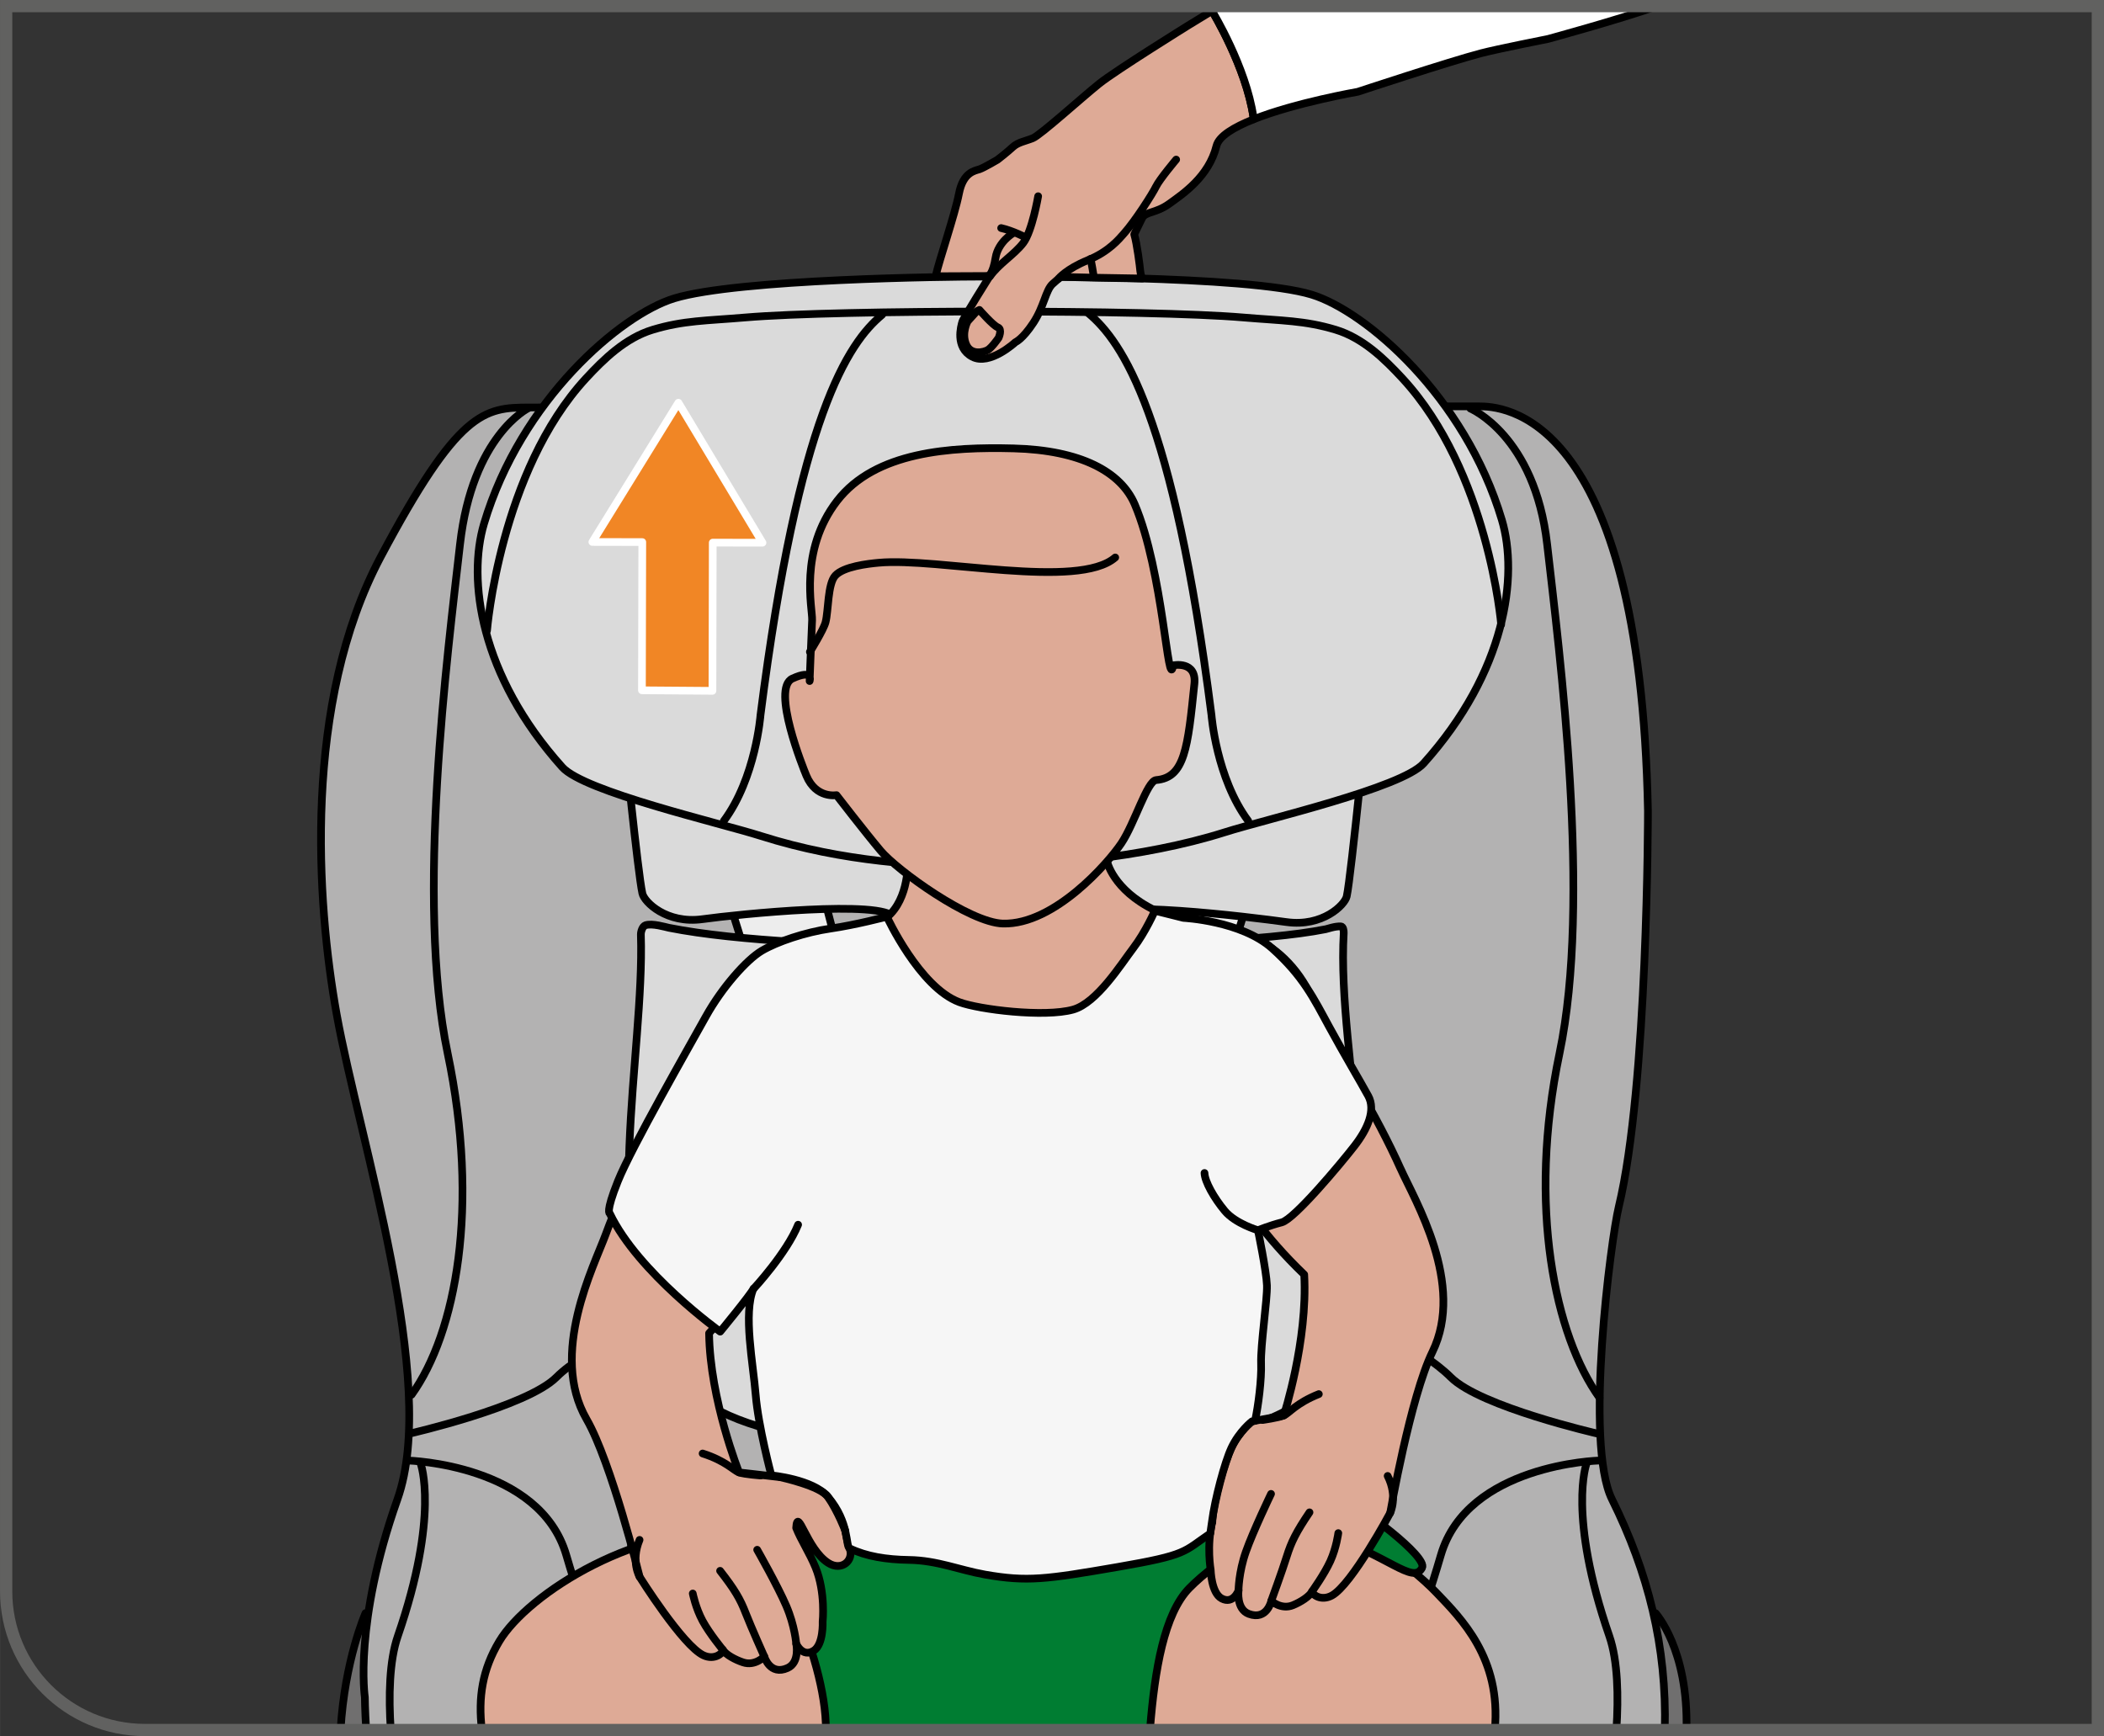 <?xml version="1.0" encoding="UTF-8"?>
<!DOCTYPE svg PUBLIC "-//W3C//DTD SVG 1.1//EN" "http://www.w3.org/Graphics/SVG/1.1/DTD/svg11.dtd">
<!-- Creator: CorelDRAW 2018 (64-Bit) -->
<svg xmlns="http://www.w3.org/2000/svg" xml:space="preserve" width="30.325mm" height="25.026mm" version="1.1" style="shape-rendering:geometricPrecision; text-rendering:geometricPrecision; image-rendering:optimizeQuality; fill-rule:evenodd; clip-rule:evenodd"
viewBox="0 0 1440.24 1188.6"
 xmlns:xlink="http://www.w3.org/1999/xlink">
 <rect x="0" y="0" width="1440.24" height="1188.6" fill="#333333" stroke="none"/>
 <defs>
  <style type="text/css">
   <![CDATA[
    .str3 {stroke:#616160;stroke-width:8.38;stroke-miterlimit:4}
    .str0 {stroke:black;stroke-width:5.26;stroke-linecap:round;stroke-linejoin:round;stroke-miterlimit:10}
    .str1 {stroke:black;stroke-width:5.26;stroke-linecap:round;stroke-linejoin:round;stroke-miterlimit:4}
    .str2 {stroke:white;stroke-width:5.26;stroke-linecap:round;stroke-linejoin:round;stroke-miterlimit:10}
    .fil1 {fill:none;fill-rule:nonzero}
    .fil6 {fill:#007D32;fill-rule:nonzero}
    .fil0 {fill:#706F6F;fill-rule:nonzero}
    .fil2 {fill:#B3B2B2;fill-rule:nonzero}
    .fil4 {fill:#DADADA;fill-rule:nonzero}
    .fil5 {fill:#DEAA96;fill-rule:nonzero}
    .fil3 {fill:#EDEDED;fill-rule:nonzero}
    .fil8 {fill:#F18625;fill-rule:nonzero}
    .fil7 {fill:#F6F6F6;fill-rule:nonzero}
    .fil9 {fill:white;fill-rule:nonzero}
   ]]>
  </style>
 </defs>
 <g id="Слой_x0020_1">
  <path class="fil0" d="M1133.26 1104.41c0,0 22.58,24.56 21.18,79.98l-55.53 0c14.03,-25.25 25.43,-52.03 34.35,-79.98zm-900.13 79.98c2.77,-47.68 17.05,-79.98 17.05,-79.98 0,0 22.36,34.6 61.59,79.98l-78.63 0z"/>
  <path class="fil1 str0" d="M1133.26 1104.41c0,0 22.58,24.56 21.18,79.98m-921.31 0c2.77,-47.68 17.05,-79.98 17.05,-79.98 0,0 22.36,34.6 61.59,79.98m787.16 0c14.03,-25.25 25.43,-52.03 34.35,-79.98"/>
  <path class="fil2" d="M1012.41 278.21c14.32,0 110.28,1.56 115.66,277.12 0,0 0,188.02 -20,270.96 -5.4,22.32 -23.57,161.95 -4.64,200.15 24.66,49.71 37.66,100.75 36.16,157.93l-888.94 0c-0.88,-14.11 -0.91,-22.43 -0.91,-22.43 0,0 -7.69,-50.8 22.32,-135.5 28.4,-80.08 -26.22,-246.77 -41.57,-331.79 -13.96,-77.44 -23.09,-213.22 30.03,-313.3 53.13,-100.06 70.82,-102.39 101.61,-102.39 30.78,0 487.7,-0.77 650.28,-0.77z"/>
  <path class="fil1 str0" d="M1012.41 278.21c14.32,0 110.28,1.56 115.66,277.12 0,0 0,188.02 -20,270.96 -5.4,22.32 -23.57,161.95 -4.64,200.15 24.66,49.71 37.66,100.75 36.16,157.93m-888.94 0c-0.88,-14.11 -0.91,-22.43 -0.91,-22.43 0,0 -7.69,-50.8 22.32,-135.5 28.4,-80.08 -26.22,-246.77 -41.57,-331.79 -13.96,-77.44 -23.09,-213.22 30.03,-313.3 53.13,-100.06 70.82,-102.39 101.61,-102.39 30.78,0 487.7,-0.77 650.28,-0.77"/>
  <path class="fil3" d="M583.5 696.16c-0.55,-3.23 -1.32,-7.72 -2.29,-13.39 -3.57,-21.04 -15.93,-58.94 -26.57,-109.39 -14.44,8.69 -41.99,12.83 -64.47,8.48 9.27,42.83 23.5,76.97 30.7,106.17 4.55,18.72 8.8,34.1 12.13,45.52 4.24,14.53 7.05,22.75 7.27,23.42 0.28,-0.38 0.59,-0.82 0.82,-1.34 1.88,-4.16 18.83,-33.68 42.2,-51.83 5,-3.89 2.8,-6.92 0.22,-7.66z"/>
  <path class="fil1 str0" d="M583.5 696.16c-0.55,-3.23 -1.32,-7.72 -2.29,-13.39 -3.57,-21.04 -15.93,-58.94 -26.57,-109.39 -14.44,8.69 -41.99,12.83 -64.47,8.48 9.27,42.83 23.5,76.97 30.7,106.17 4.55,18.72 8.8,34.1 12.13,45.52 4.24,14.53 7.05,22.75 7.27,23.42 0.28,-0.38 0.59,-0.82 0.82,-1.34 1.88,-4.16 18.83,-33.68 42.2,-51.83 5,-3.89 2.8,-6.92 0.22,-7.66"/>
  <path class="fil3" d="M769.53 696.81c0.57,-3.23 1.34,-7.73 2.29,-13.37 3.6,-21.06 15.95,-58.96 26.61,-109.39 14.43,8.68 41.97,12.81 64.44,8.46 -9.27,42.83 -23.49,76.97 -30.66,106.18 -4.59,18.71 -8.83,34.1 -12.16,45.52 -4.24,14.52 -7.04,22.75 -7.25,23.42 -0.28,-0.35 -0.59,-0.82 -0.82,-1.34 -1.9,-4.16 -18.84,-33.68 -42.21,-51.82 -5.01,-3.89 -2.8,-6.92 -0.23,-7.66z"/>
  <path class="fil1 str0" d="M769.53 696.81c0.57,-3.23 1.34,-7.73 2.29,-13.37 3.6,-21.06 15.95,-58.96 26.61,-109.39 14.43,8.68 41.97,12.81 64.44,8.46 -9.27,42.83 -23.49,76.97 -30.66,106.18 -4.59,18.71 -8.83,34.1 -12.16,45.52 -4.24,14.52 -7.04,22.75 -7.25,23.42 -0.28,-0.35 -0.59,-0.82 -0.82,-1.34 -1.9,-4.16 -18.84,-33.68 -42.21,-51.82 -5.01,-3.89 -2.8,-6.92 -0.23,-7.66"/>
  <path class="fil1 str0" d="M361.61 279.48c0,0 -38.27,18.67 -46.72,93.12 -8.46,74.46 -30.46,243.68 -8.46,348.6 21.98,104.92 5.76,191.36 -24.7,233.67"/>
  <path class="fil1 str0" d="M280.26 981.52c0,0 80.31,-18.34 100.62,-38.64 20.3,-20.3 62.7,-34.28 62.7,-34.28"/>
  <path class="fil1 str0" d="M287.94 1002.05c0,0 13.05,35.1 -15.64,118.08 -5.88,16.98 -6.34,41.36 -4.83,64.25"/>
  <path class="fil1 str0" d="M279.49 999.94c0,0 89.99,2.49 108.15,64.77 13.19,45.25 31.13,91.65 48.91,119.67"/>
  <path class="fil1 str0" d="M444.92 910.52c0,0 0.89,99.27 1.14,113.41 0.19,11.16 -6.46,102.44 3.95,160.45"/>
  <path class="fil1 str0" d="M1006.54 279.72c0,0 44.07,18.41 52.52,92.87 8.46,74.46 30.46,243.68 8.46,348.62 -22,104.9 -3.05,193.49 27.43,235.79"/>
  <path class="fil1 str0" d="M1093.69 981.52c0,0 -80.3,-18.34 -100.61,-38.64 -20.31,-20.3 -66.45,-41.33 -66.45,-41.33"/>
  <path class="fil1 str0" d="M1086.01 1002.05c0,0 -13.05,35.1 15.63,118.08 5.87,16.98 6.33,41.36 4.83,64.25"/>
  <path class="fil1 str0" d="M1094.45 999.94c0,0 -89.99,2.49 -108.15,64.77 -13.46,46.15 -30.97,92.34 -48.72,119.67"/>
  <path class="fil1 str0" d="M927.28 901.55c0,0 0.89,108.24 0.6,122.36 -0.19,11.51 5,102.22 -4.81,160.47"/>
  <path class="fil4" d="M667.76 649.19c4.62,0.44 27.22,-0.75 57.53,-1.46 59.33,-1.35 139.97,-3.15 182.18,-11.57 1.44,-0.28 6.26,-2.11 10.4,-1.93 1.61,0.07 2.01,2.93 1.95,4.45 -5.01,87.04 35.02,213.52 -7.73,296.53 -28.25,54.86 -133.94,56.7 -233.41,56.29 -97.93,-0.37 -195.21,-4.69 -225.34,-61.99 -43.06,-82.02 -12.08,-207.7 -14.65,-289.61 -0.07,-2.16 1.14,-5.77 3.15,-6.44 4.52,-1.54 13.75,1.26 16.02,1.73 47.4,9.47 125.95,12.04 175.37,13.03 17.11,0.35 29.1,1.29 32.57,0.95l1.95 0z"/>
  <path class="fil1 str0" d="M667.76 649.19c4.62,0.44 27.22,-0.75 57.53,-1.46 59.33,-1.35 139.97,-3.15 182.18,-11.57 1.44,-0.28 6.26,-2.11 10.4,-1.93 1.61,0.07 2.01,2.93 1.95,4.45 -5.01,87.04 35.02,213.52 -7.73,296.53 -28.25,54.86 -133.94,56.7 -233.41,56.29 -97.93,-0.37 -195.21,-4.69 -225.34,-61.99 -43.06,-82.02 -12.08,-207.7 -14.65,-289.61 -0.07,-2.16 1.14,-5.77 3.15,-6.44 4.52,-1.54 13.75,1.26 16.02,1.73 47.4,9.47 125.95,12.04 175.37,13.03 17.11,0.35 29.1,1.29 32.57,0.95l1.95 0"/>
  <path class="fil4" d="M937.18 475.13c0,0 -12.21,124.67 -15.31,138.55 -1.34,5.93 -16.58,20.99 -41.13,17.61 -24.53,-3.39 -125.93,-16.05 -133.53,-3.54 -7.61,12.51 -14.18,19.64 -21.78,19.97 -7.59,0.34 -52.89,1.54 -52.89,1.54l-0.91 0c0,0 -30.07,-0.67 -37.68,-1.02 -7.6,-0.34 -14.17,-7.44 -21.78,-19.97 -7.59,-12.53 -106.8,-2.38 -131.34,1.02 -24.53,3.38 -39.8,-11.68 -41.12,-17.63 -3.12,-13.86 -12.79,-110.8 -12.79,-110.8l510.27 -25.73z"/>
  <path class="fil1 str0" d="M937.18 475.13c0,0 -12.21,124.67 -15.31,138.55 -1.34,5.93 -16.58,20.99 -41.13,17.61 -24.53,-3.39 -125.93,-16.05 -133.53,-3.54 -7.61,12.51 -14.18,19.64 -21.78,19.97 -7.59,0.34 -52.89,1.54 -52.89,1.54l-0.91 0c0,0 -30.07,-0.67 -37.68,-1.02 -7.6,-0.34 -14.17,-7.44 -21.78,-19.97 -7.59,-12.53 -106.8,-2.38 -131.34,1.02 -24.53,3.38 -39.8,-11.68 -41.12,-17.63 -3.12,-13.86 -12.79,-110.8 -12.79,-110.8l510.27 -25.73"/>
  <path class="fil4" d="M671.57 593.9c-40.41,-1.48 -93.17,-3.32 -150.66,-21.55 -28.59,-9.08 -120.95,-30.31 -136.03,-47.13 -56.53,-63 -64.92,-128.49 -53.58,-166.64 25.28,-84.98 93.63,-143.09 130.13,-154.29 43.71,-13.37 188.29,-14.93 210.14,-14.93l0.82 0c21.87,0 181.83,-1.04 225.54,12.37 36.52,11.18 104.85,69.28 130.15,154.28 11.34,38.13 2.95,103.66 -53.58,166.64 -15.1,16.82 -107.47,38.05 -136.03,47.11 -57.51,18.23 -125.67,22.67 -166.08,24.15l-0.82 0z"/>
  <path class="fil1 str0" d="M671.57 593.9c-40.41,-1.48 -93.17,-3.32 -150.66,-21.55 -28.59,-9.08 -120.95,-30.31 -136.03,-47.13 -56.53,-63 -64.92,-128.49 -53.58,-166.64 25.28,-84.98 93.63,-143.09 130.13,-154.29 43.71,-13.37 188.29,-14.93 210.14,-14.93l0.82 0c21.87,0 181.83,-1.04 225.54,12.37 36.52,11.18 104.85,69.28 130.15,154.28 11.34,38.13 2.95,103.66 -53.58,166.64 -15.1,16.82 -107.47,38.05 -136.03,47.11 -57.51,18.23 -125.67,22.67 -166.08,24.15l-0.82 0"/>
  <path class="fil1 str0" d="M603.82 215.53c-23.24,19.25 -57.1,68.86 -83.24,273.99 0,0 -3.25,43.1 -25.11,72.5"/>
  <path class="fil1 str0" d="M744.96 214.46c23.21,19.25 58.21,69.94 84.33,275.06 0,0 3.28,43.1 25.16,72.5"/>
  <path class="fil1 str0" d="M333.37 431.69c0,0 8.86,-109.04 67.82,-172.76 12,-12.98 26.84,-27.51 45.54,-33.17 21.28,-6.44 36.71,-6.13 63.35,-8.41 63.87,-5.43 277.04,-5.43 340.91,0 26.64,2.28 42.07,1.98 63.35,8.41 18.71,5.66 33.54,20.19 45.56,33.17 58.96,63.72 67.7,168.66 67.7,168.66"/>
  <path class="fil5" d="M778.93 1184.38c2.88,-33.19 17.11,-82.5 37.89,-106.69 31.38,-36.56 51.87,-38.68 78.87,-38.19 26.96,0.49 69.16,31.67 87.56,50.9 16.78,17.57 44.53,44.8 39.98,93.97l-244.3 0z"/>
  <path class="fil1 str1" d="M778.93 1184.38c2.88,-33.19 17.11,-82.5 37.89,-106.69 31.38,-36.56 51.87,-38.68 78.87,-38.19 26.96,0.49 69.16,31.67 87.56,50.9 16.78,17.57 44.53,44.8 39.98,93.97"/>
  <path class="fil5" d="M598.38 1184.38c0.12,-2.95 0.05,-6.01 -0.22,-9.16 -3.28,-38.13 -14.69,-118.64 -87.31,-126.1 -72.6,-7.46 -149.62,42 -169.09,74.59 -11.5,19.25 -14.59,38.23 -11.91,60.66l268.52 0z"/>
  <path class="fil1 str1" d="M598.38 1184.38c0.12,-2.95 0.05,-6.01 -0.22,-9.16 -3.28,-38.13 -14.69,-118.64 -87.31,-126.1 -72.6,-7.46 -149.62,42 -169.09,74.59 -11.5,19.25 -14.59,38.23 -11.91,60.66"/>
  <path class="fil6" d="M787.2 1184.38l0.09 -1.42c3.16,-39.24 9.55,-78.28 27.04,-95.89 17.49,-17.61 58.47,-47.48 91.3,-36.91 44.8,14.46 61.61,35.02 67.83,23.21 3.98,-7.58 -40.76,-41.13 -58.11,-50.13 -17.34,-8.98 -32.52,-16.97 -63.53,-22.3 -58.67,26.49 -227.15,47.13 -317.61,15.13 -46.54,7.97 -65.31,19.75 -89.27,23.98 -13.95,2.46 -12.91,19.37 -12.91,19.37 0,0 16.25,-5.3 43.04,0.17 26.76,5.48 58.04,17.16 69.54,42.31 10.33,22.57 21.05,57.11 20.7,82.5l221.9 0z"/>
  <path class="fil1 str1" d="M787.2 1184.38l0.09 -1.42c3.16,-39.24 9.55,-78.28 27.04,-95.89 17.49,-17.61 58.47,-47.48 91.3,-36.91 44.8,14.46 61.61,35.02 67.83,23.21 3.98,-7.58 -40.76,-41.13 -58.11,-50.13 -17.34,-8.98 -32.52,-16.97 -63.53,-22.3 -58.67,26.49 -227.15,47.13 -317.61,15.13 -46.54,7.97 -65.31,19.75 -89.27,23.98 -13.95,2.46 -12.91,19.37 -12.91,19.37 0,0 16.25,-5.3 43.04,0.17 26.76,5.48 58.04,17.16 69.54,42.31 10.33,22.57 21.05,57.11 20.7,82.5"/>
  <path class="fil5" d="M878.78 969.09c0,0 -10.96,1.98 -21.75,4 8.63,-57.24 7.59,-102.64 2.9,-137.46 8.31,11.22 18.93,23.59 32.84,36.96 2.53,45.56 -13.99,96.49 -13.99,96.49zm-372.84 38.99c0,0 -19.97,-49.7 -20.56,-95.3 13.93,-15.35 24.16,-29.3 31.88,-41.72 0.42,54.66 10.09,98.99 16.76,139.69 0.05,0.2 0.1,0.42 0.15,0.6 -12.41,-1.51 -28.23,-3.27 -28.23,-3.27zm452.78 -207.96c-16.23,-36.26 -41.59,-78.56 -56.78,-97.87 -0.37,-21.04 -15.99,-42.2 -31.03,-52.89 -30.95,-22.02 -51.54,-12.12 -80.42,-26.17 -28.9,-14.06 -32.77,-33.74 -32.77,-33.74l-136.4 2.36c0,0 0.62,27.31 -17.44,38.57 -18.06,11.23 -50.62,9.63 -70.59,19.04 -19.99,9.4 -30.24,18.46 -39.78,40.93 -9.52,22.5 -36.49,68.8 -36.49,68.8l1.09 1.19c-13.57,20.18 -30.28,48.76 -43.45,84.65 -8.04,21.85 -38.95,81.88 -13.15,126.65 17.02,29.51 36.34,107.95 36.34,107.95 0,0 29.62,47.3 43.73,53.72 7.68,3.52 13.46,-1.61 13.26,-3.77 2.03,3.39 8.53,6.82 13.77,8.56 8.24,2.76 14.58,-3.96 14.58,-3.96 0,0 3.85,13.26 15.92,7.83 8.53,-3.8 5.95,-16.56 5.95,-16.56 0,0 4.21,9.53 11.9,4.76 6.89,-4.31 6.16,-19.97 6.16,-19.97 0,0 2.13,-19.92 -4.87,-37.05 -4.1,-10 -10.17,-19.17 -13.26,-27.12 0.94,-15.22 7.14,14.54 21.89,23.98 9.35,6 17.76,-1.86 14.71,-9.84 -1.44,-3.77 -2.18,-7.97 -2.95,-12.12 69.13,28.55 199.17,37.85 251.24,-6.18 -4.07,16.33 -1.12,33 -1.12,33 0,0 0.35,15.7 7.5,19.51 8.01,4.26 11.56,-5.55 11.56,-5.55 0,0 -1.71,12.87 7.06,16.12 12.43,4.59 15.35,-8.9 15.35,-8.9 0,0 6.79,6.25 14.83,2.94 5.11,-2.09 11.36,-5.97 13.14,-9.48 -0.02,2.16 6.07,6.89 13.49,2.86 13.64,-7.39 39.94,-56.59 39.94,-56.59 0,0 13.91,-79.57 28.9,-110.2 22.69,-46.41 -12.3,-104.21 -21.78,-125.44z"/>
  <path class="fil1 str1" d="M878.78 969.09c0,0 -10.96,1.98 -21.75,4 8.63,-57.24 7.59,-102.64 2.9,-137.46 8.31,11.22 18.93,23.59 32.84,36.96 2.53,45.56 -13.99,96.49 -13.99,96.49m-372.84 38.99c0,0 -19.97,-49.7 -20.56,-95.3 13.93,-15.35 24.16,-29.3 31.88,-41.72 0.42,54.66 10.09,98.99 16.76,139.69 0.05,0.2 0.1,0.42 0.15,0.6 -12.41,-1.51 -28.23,-3.27 -28.23,-3.27m452.78 -207.96c-16.23,-36.26 -41.59,-78.56 -56.78,-97.87 -0.37,-21.04 -15.99,-42.2 -31.03,-52.89 -30.95,-22.02 -51.54,-12.12 -80.42,-26.17 -28.9,-14.06 -32.77,-33.74 -32.77,-33.74l-136.4 2.36c0,0 0.62,27.31 -17.44,38.57 -18.06,11.23 -50.62,9.63 -70.59,19.04 -19.99,9.4 -30.24,18.46 -39.78,40.93 -9.52,22.5 -36.49,68.8 -36.49,68.8l1.09 1.19c-13.57,20.18 -30.28,48.76 -43.45,84.65 -8.04,21.85 -38.95,81.88 -13.15,126.65 17.02,29.51 36.34,107.95 36.34,107.95 0,0 29.62,47.3 43.73,53.72 7.68,3.52 13.46,-1.61 13.26,-3.77 2.03,3.39 8.53,6.82 13.77,8.56 8.24,2.76 14.58,-3.96 14.58,-3.96 0,0 3.85,13.26 15.92,7.83 8.53,-3.8 5.95,-16.56 5.95,-16.56 0,0 4.21,9.53 11.9,4.76 6.89,-4.31 6.16,-19.97 6.16,-19.97 0,0 2.13,-19.92 -4.87,-37.05 -4.1,-10 -10.17,-19.17 -13.26,-27.12 0.94,-15.22 7.14,14.54 21.89,23.98 9.35,6 17.76,-1.86 14.71,-9.84 -1.44,-3.77 -2.18,-7.97 -2.95,-12.12 69.13,28.55 199.17,37.85 251.24,-6.18 -4.07,16.33 -1.12,33 -1.12,33 0,0 0.35,15.7 7.5,19.51 8.01,4.26 11.56,-5.55 11.56,-5.55 0,0 -1.71,12.87 7.06,16.12 12.43,4.59 15.35,-8.9 15.35,-8.9 0,0 6.79,6.25 14.83,2.94 5.11,-2.09 11.36,-5.97 13.14,-9.48 -0.02,2.16 6.07,6.89 13.49,2.86 13.64,-7.39 39.94,-56.59 39.94,-56.59 0,0 13.91,-79.57 28.9,-110.2 22.69,-46.41 -12.3,-104.21 -21.78,-125.44"/>
  <path class="fil1 str1" d="M864.21 972.18c0,0 10.88,-1.51 14.56,-3.1 3.69,-1.56 8.39,-8.43 24.01,-14.64"/>
  <path class="fil1 str1" d="M847.8 1088.81c0,0 0.08,-12.32 5.01,-26.35 4.91,-14.03 17.25,-39.7 17.25,-39.7"/>
  <path class="fil1 str1" d="M870.2 1096.04c0,0 7.56,-20.61 10.62,-30.48 3.1,-9.88 6.42,-16.62 15.57,-30.17"/>
  <path class="fil1 str1" d="M898.16 1089.49c0,0 8.33,-11.58 12.5,-20.73 4.17,-9.17 5.44,-19.15 5.44,-19.15"/>
  <path class="fil1 str1" d="M951.6 1035.76c0,0 5.48,-10.92 -1.71,-25.29"/>
  <path class="fil1 str1" d="M829.84 1041.86c0.95,-15.29 8.46,-40.76 13.05,-50.53 5.38,-11.51 14.14,-18.25 14.14,-18.25"/>
  <path class="fil1 str1" d="M520.67 1010.16c0,0 -10.96,-0.77 -14.73,-2.08 -3.79,-1.31 -8.97,-7.87 -24.98,-12.98"/>
  <path class="fil1 str1" d="M545.03 1125.39c0,0 -0.92,-12.26 -6.81,-25.95 -5.85,-13.65 -19.92,-38.42 -19.92,-38.42"/>
  <path class="fil1 str1" d="M523.17 1134.13c0,0 -8.94,-20.02 -12.71,-29.67 -3.72,-9.67 -7.51,-16.17 -17.54,-29.03"/>
  <path class="fil1 str1" d="M494.83 1129.52c0,0 -9.11,-10.99 -13.89,-19.82 -4.78,-8.85 -6.73,-18.75 -6.73,-18.75"/>
  <path class="fil1 str1" d="M437.84 1079.57c0,0 -6.21,-10.52 -0.05,-25.32"/>
  <path class="fil7" d="M936.6 750.32c-5.18,-9.53 -16.52,-28.55 -26.88,-47.62 -10.37,-19.07 -17.68,-34.38 -38.82,-53.36 -21.14,-18.98 -60.82,-20.93 -60.82,-20.93l-19.55 -4.89c0,0 -6.36,14.52 -14.71,25.49 -8.36,10.97 -24.93,37.64 -41.3,42.2 -19.63,5.45 -64.19,-0.03 -77.84,-5.12 -27.31,-10.14 -49.61,-58.49 -49.61,-58.49 0,0 -21.16,5.59 -38.55,8.11 -17.37,2.53 -36.59,9.01 -47.07,15.2 -10.47,6.2 -27.28,25.23 -38.27,45.02 -10.96,19.81 -50.97,89.67 -60.23,112.76 -8.75,21.85 -5.55,22.05 -5.55,22.05 19.35,40.6 75.58,80.93 75.58,80.93 0,0 20.99,-25.47 22.8,-29.42 -7.2,16.76 -0.2,51.47 1.51,72.78 1.71,21.31 10.71,55.04 10.71,55.04 0,0 28.5,2.58 38.77,14.74 15.01,17.8 11.88,33.81 14.85,35.25 11.44,5.51 25.1,7.67 40.55,7.91 19.42,0.28 34.48,6.9 52.09,10.02 28.92,5.06 41.59,3.29 90.83,-5.21 48.25,-8.31 44.7,-10.29 63.35,-22.89l1.23 -8.39c1.94,-15.08 8.66,-40.37 13.24,-50.16 5.38,-11.51 14.14,-18.25 14.14,-18.25l2.06 -0.35c2.29,-10.51 4.53,-28.47 4.14,-39.27 -0.42,-12.6 4.34,-43.83 4,-53.54 -0.34,-9.7 -6.15,-37.66 -6.15,-37.66 0,0 7.66,-3.18 16.32,-5.41 8.66,-2.26 40.38,-40.24 49.68,-52.22 9.3,-11.94 14.71,-24.76 9.52,-34.3z"/>
  <path class="fil1 str1" d="M936.6 750.32c-5.18,-9.53 -16.52,-28.55 -26.88,-47.62 -10.37,-19.07 -17.68,-34.38 -38.82,-53.36 -21.14,-18.98 -60.82,-20.93 -60.82,-20.93l-19.55 -4.89c0,0 -6.36,14.52 -14.71,25.49 -8.36,10.97 -24.93,37.64 -41.3,42.2 -19.63,5.45 -64.19,-0.03 -77.84,-5.12 -27.31,-10.14 -49.61,-58.49 -49.61,-58.49 0,0 -21.16,5.59 -38.55,8.11 -17.37,2.53 -36.59,9.01 -47.07,15.2 -10.47,6.2 -27.28,25.23 -38.27,45.02 -10.96,19.81 -50.97,89.67 -60.23,112.76 -8.75,21.85 -5.55,22.05 -5.55,22.05 19.35,40.6 75.58,80.93 75.58,80.93 0,0 20.99,-25.47 22.8,-29.42 -7.2,16.76 -0.2,51.47 1.51,72.78 1.71,21.31 10.71,55.04 10.71,55.04 0,0 28.5,2.58 38.77,14.74 15.01,17.8 11.88,33.81 14.85,35.25 11.44,5.51 25.1,7.67 40.55,7.91 19.42,0.28 34.48,6.9 52.09,10.02 28.92,5.06 41.59,3.29 90.83,-5.21 48.25,-8.31 44.7,-10.29 63.35,-22.89l1.23 -8.39c1.94,-15.08 8.66,-40.37 13.24,-50.16 5.38,-11.51 14.14,-18.25 14.14,-18.25l2.06 -0.35c2.29,-10.51 4.53,-28.47 4.14,-39.27 -0.42,-12.6 4.34,-43.83 4,-53.54 -0.34,-9.7 -6.15,-37.66 -6.15,-37.66 0,0 7.66,-3.18 16.32,-5.41 8.66,-2.26 40.38,-40.24 49.68,-52.22 9.3,-11.94 14.71,-24.76 9.52,-34.3"/>
  <path class="fil1 str1" d="M534.15 1011.35c0,0 27.55,5.98 32.62,13.47 7.02,10.35 11.85,23.21 11.85,23.21"/>
  <path class="fil1 str1" d="M515.96 882.2c0,0 22.46,-24.19 30.36,-43.73"/>
  <path class="fil1 str1" d="M861.09 842.25c0,0 -15.31,-4.43 -22.67,-13.22 -7.35,-8.8 -13.72,-20.06 -13.91,-25.98"/>
  <path class="fil1 str1" d="M582.44 507.2c0,0 -20.06,-29.42 -27.12,-20.57 -7.07,8.83 2.13,26.34 2.13,26.34 0,0 -0.42,-12.28 7.64,-10.11 8.08,2.2 17.19,17.25 17.19,17.25 0,0 -11.09,-0.84 -13.5,0.47 -2.43,1.29 0.21,6.75 3.32,7.26 3.1,0.5 8.41,-5.2 9.8,-0.95 1.37,4.26 2.76,9.11 0.4,12.28"/>
  <path class="fil5" d="M686.66 632.31c-23.02,-0.55 -72.73,-36.64 -83.89,-49.94 -10.77,-12.82 -30.19,-38 -30.19,-38 0,0 -13.97,2.58 -20.61,-13.34 -1.88,-4.51 -24.26,-59.75 -9.55,-66.48 14.73,-6.73 11.78,1.72 11.78,1.72 0,0 1.33,-34.31 1.7,-41.79 0.35,-7.49 -9.25,-47.43 17.12,-81.55 26.19,-33.88 77.74,-37.05 120.85,-35.94 45.74,1.19 73.37,15.95 82.89,38.3 19.72,46.29 22.64,129.73 26.34,110.24 0,0 16.13,-3.37 14.49,12.63 -4.51,43.81 -6.55,64.27 -26.19,65.9 -6.13,0.48 -14.74,29.77 -23.81,43.28 -8.88,13.24 -45.77,55.83 -80.93,54.96z"/>
  <path class="fil1 str1" d="M686.66 632.31c-23.02,-0.55 -72.73,-36.64 -83.89,-49.94 -10.77,-12.82 -30.19,-38 -30.19,-38 0,0 -13.97,2.58 -20.61,-13.34 -1.88,-4.51 -24.26,-59.75 -9.55,-66.48 14.73,-6.73 11.78,1.72 11.78,1.72 0,0 1.33,-34.31 1.7,-41.79 0.35,-7.49 -9.25,-47.43 17.12,-81.55 26.19,-33.88 77.74,-37.05 120.85,-35.94 45.74,1.19 73.37,15.95 82.89,38.3 19.72,46.29 22.64,129.73 26.34,110.24 0,0 16.13,-3.37 14.49,12.63 -4.51,43.81 -6.55,64.27 -26.19,65.9 -6.13,0.48 -14.74,29.77 -23.81,43.28 -8.88,13.24 -45.77,55.83 -80.93,54.96"/>
  <path class="fil1 str1" d="M763.41 381.66c-25.42,22.2 -121.56,-0.1 -161.86,3.6 -7.72,0.7 -24.04,2.61 -29.76,8.78 -5.31,5.68 -4.63,24.08 -6.69,31.99 -1.35,5.19 -10.71,20.26 -10.71,20.26"/>
  <polygon class="fil8" points="464.38,275.71 405.48,371.05 439.65,371.12 439.42,472.6 487.68,472.97 487.89,371.49 521.94,371.55 "/>
  <polyline class="fil1 str2" points="464.38,275.71 405.48,371.05 439.65,371.12 439.42,472.6 487.68,472.97 487.89,371.49 521.94,371.55 464.38,275.71 "/>
  <path class="fil1 str0" d="M748.12 174.8c0,0 1.46,11.41 3.59,13.62"/>
  <path class="fil5" d="M830 8.06c0,0 23.03,37.87 27.99,72.13l0.09 1.51c-13.36,5.31 -23.71,11.48 -25.37,18.18 -5.24,21.11 -23.07,32.94 -32.37,39.66 -9.31,6.7 -16.27,5.13 -18.61,9.95 -2.41,4.81 -5.31,10.96 -5.31,10.96 1.89,6.4 3.85,21.87 4.12,25.07 0.3,3.2 1.44,5.16 1.44,5.16l-32.17 -0.55 -23.38 -0.57c0,0 -1.12,0.48 -5.89,4.81 -4.79,4.27 -5.8,15.48 -13.24,26.74 -7.41,11.24 -12.2,13.13 -12.2,13.13 0,0 -17.54,16.35 -29.57,10 -12.05,-6.33 -7.58,-21.32 -6.8,-23.98 0.8,-2.68 18.81,-31.31 18.81,-31.31l-37.09 0.17c2.35,-10.69 13.15,-41.97 16,-56.65 2.86,-14.69 10.89,-15.54 14.07,-16.6 3.18,-1.11 12.25,-6.49 12.25,-6.49 0,0 6.63,-5.09 10.37,-8.59 3.72,-3.47 8.51,-4.04 13.84,-6.18 5.32,-2.16 34.02,-28.2 45.45,-37.32 11.43,-9.13 61.21,-40.04 61.21,-40.04l16.17 -9.87 0.19 0.69z"/>
  <path class="fil1 str1" d="M830 8.06c0,0 23.03,37.87 27.99,72.13l0.09 1.51c-13.36,5.31 -23.71,11.48 -25.37,18.18 -5.24,21.11 -23.07,32.94 -32.37,39.66 -9.31,6.7 -16.27,5.13 -18.61,9.95 -2.41,4.81 -5.31,10.96 -5.31,10.96 1.89,6.4 3.85,21.87 4.12,25.07 0.3,3.2 1.44,5.16 1.44,5.16l-32.17 -0.55 -23.38 -0.57c0,0 -1.12,0.48 -5.89,4.81 -4.79,4.27 -5.8,15.48 -13.24,26.74 -7.41,11.24 -12.2,13.13 -12.2,13.13 0,0 -17.54,16.35 -29.57,10 -12.05,-6.33 -7.58,-21.32 -6.8,-23.98 0.8,-2.68 18.81,-31.31 18.81,-31.31l-37.09 0.17c2.35,-10.69 13.15,-41.97 16,-56.65 2.86,-14.69 10.89,-15.54 14.07,-16.6 3.18,-1.11 12.25,-6.49 12.25,-6.49 0,0 6.63,-5.09 10.37,-8.59 3.72,-3.47 8.51,-4.04 13.84,-6.18 5.32,-2.16 34.02,-28.2 45.45,-37.32 11.43,-9.13 61.21,-40.04 61.21,-40.04l16.17 -9.87 0.19 0.69"/>
  <path class="fil1 str0" d="M710.64 134.34c0,0 -4.09,23.91 -10.17,31.95 -6.1,8.01 -16.72,14.26 -22.74,22.85"/>
  <path class="fil1 str0" d="M746.58 177.22c0,0 2.24,11.56 2.06,12.6"/>
  <path class="fil1 str0" d="M805.11 109.25c0,0 -11.36,13.49 -13.74,18.4 -2.38,4.89 -14.09,23.37 -22.01,32.25 -3.3,3.7 -10.21,12.33 -24.76,18.24 -14.58,5.95 -19.94,12.53 -19.94,12.53"/>
  <path class="fil1 str0" d="M676.8 188.77c0,0 2.95,-1.48 4.69,-12.3 1.74,-10.82 11.88,-16.77 11.88,-16.77"/>
  <path class="fil1 str0" d="M702.23 162.62c0,0 -9.03,-4.71 -16.91,-6.48"/>
  <path class="fil1 str0" d="M670.42 212.18c0,0 9.32,10.66 12.6,11.93 3.29,1.31 0.54,7.22 0.54,7.22 0,0 -4.56,6.57 -7.32,8.23 -2.78,1.64 -11.63,3.98 -14.94,-3.87 -3.3,-7.84 1.09,-15.72 1.09,-15.72l5.48 -6.08c0,0 1.09,-1.21 2.56,-1.71"/>
  <path class="fil9" d="M834.93 4.18l-4.79 2.92 -0.15 0.95c0,0 23.04,37.85 28,72.11l0.1 1.52c28.7,-11.43 71.32,-18.83 71.32,-18.83 0,0 62.88,-20.76 84.21,-26.35 11.41,-2.98 46.09,-9.84 46.09,-9.84 0,0 47.27,-12.88 74.83,-22.48l-299.62 0z"/>
  <path class="fil1 str0" d="M834.93 4.18l-4.79 2.92 -0.15 0.95c0,0 23.04,37.85 28,72.11l0.1 1.52c28.7,-11.43 71.32,-18.83 71.32,-18.83 0,0 62.88,-20.76 84.21,-26.35 11.41,-2.98 46.09,-9.84 46.09,-9.84 0,0 47.27,-12.88 74.83,-22.48"/>
  <path class="fil1 str3" d="M4.19 4.19l0 1085.21c0,52.46 42.53,95 94.98,95l1336.88 0 0 -1180.22 -1431.86 0z"/>
 </g>
</svg>
